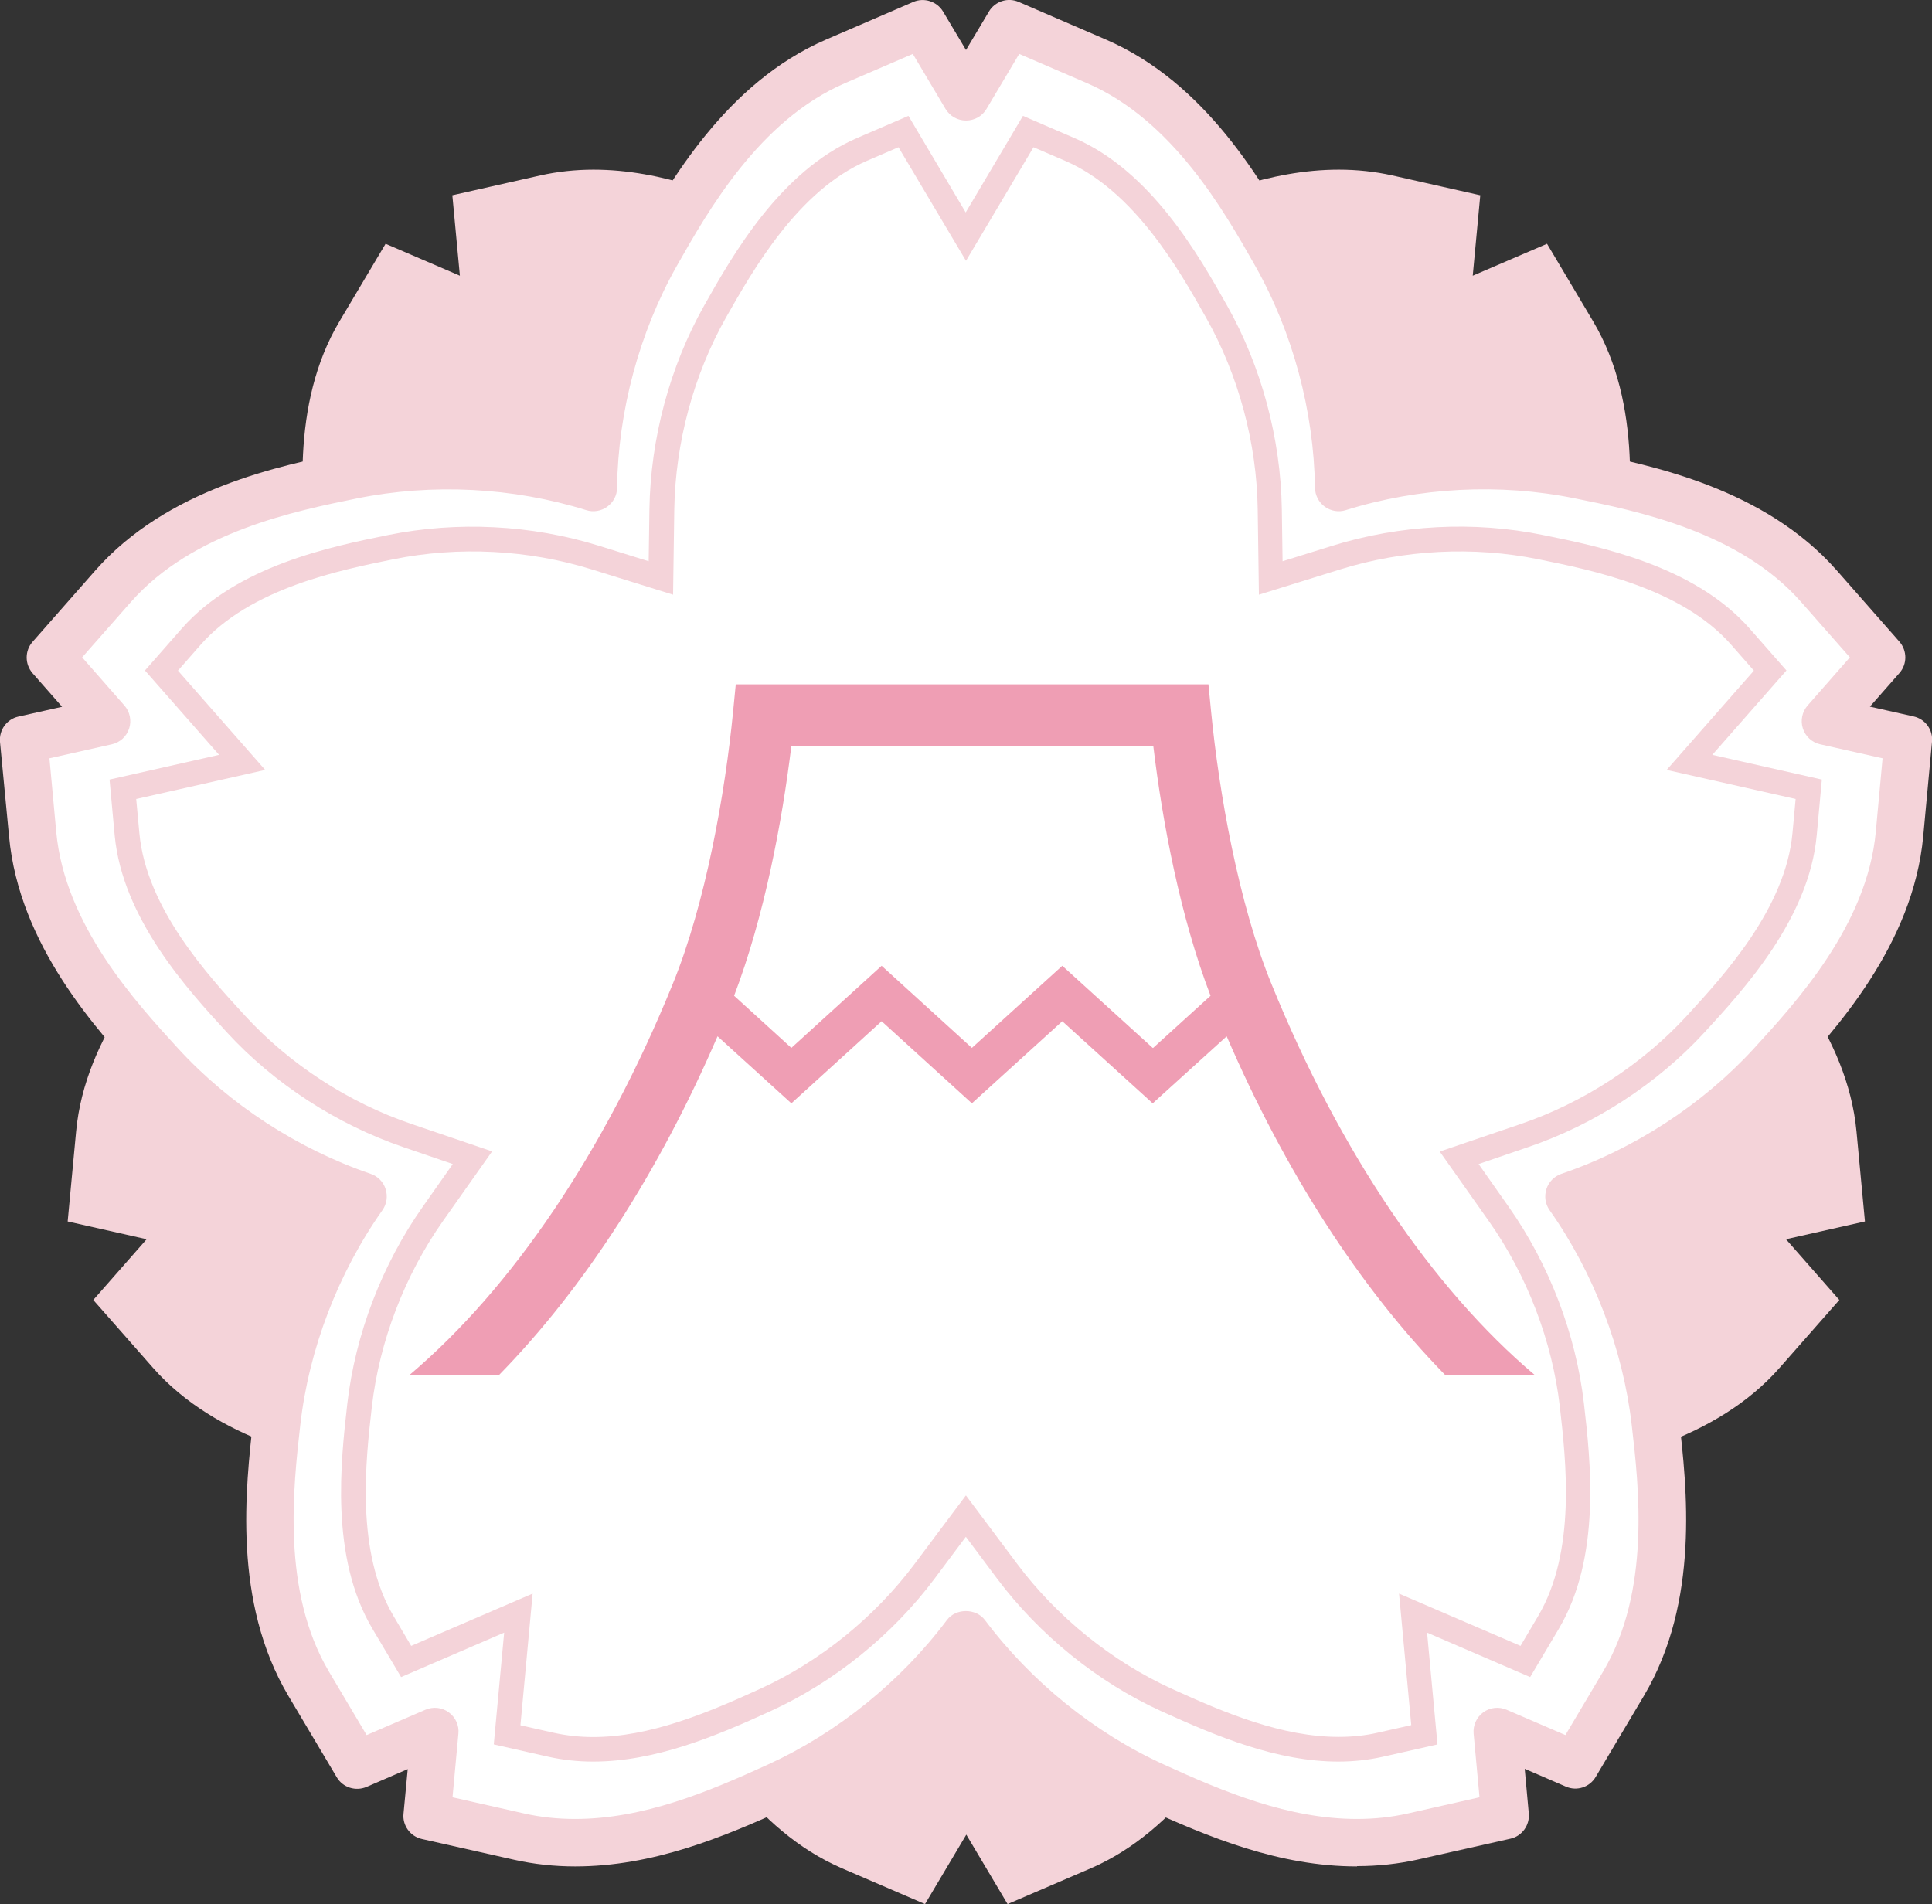 <?xml version="1.0" encoding="UTF-8"?><svg id="_圖層_2" xmlns="http://www.w3.org/2000/svg" viewBox="0 0 128.22 126.38"><rect x="0" y="0" width="128.22" height="126.38" fill="#333333" stroke="none"/><defs><style>.cls-1{fill:#fff;}.cls-2{fill:#f4d3d9;}.cls-3{fill:#ef9eb4;}</style></defs><g id="_圖層_9"><g><g><path class="cls-2" d="M39.37,11.26c4.62,0,8.88,1.77,12.86,3.59,4.64,2.12,8.82,5.5,11.89,9.61,3.07-4.1,7.25-7.49,11.89-9.61,3.97-1.81,8.24-3.59,12.85-3.59,1.21,0,2.4,.13,3.53,.38l5.85,1.32-.5,5.34,4.93-2.12,3.06,5.15c3.28,5.53,2.49,12.44,2.02,16.57-.58,5.07-2.51,10.08-5.46,14.27,4.85,1.65,9.36,4.58,12.81,8.34,2.81,3.06,7.51,8.19,8.11,14.59l.56,5.97-5.24,1.18,3.54,4.03-3.96,4.5c-4.24,4.83-11.06,6.21-15.13,7.03-1.98,.4-4.02,.61-6.07,.61-3.15,0-6.23-.47-9.19-1.39-.07,5.12-1.46,10.32-3.97,14.76-2.04,3.62-5.47,9.67-11.37,12.22l-5.51,2.37-2.74-4.61-2.74,4.61-5.5-2.37c-5.9-2.54-9.32-8.6-11.37-12.22-2.51-4.44-3.9-9.63-3.97-14.76-2.96,.92-6.04,1.39-9.19,1.39-2.05,0-4.1-.2-6.08-.61-4.07-.82-10.89-2.21-15.13-7.03l-3.96-4.5,3.54-4.03-5.24-1.18,.56-5.97c.59-6.4,5.3-11.52,8.11-14.59,3.45-3.76,7.96-6.69,12.81-8.34-2.95-4.19-4.88-9.21-5.46-14.27-.47-4.13-1.27-11.04,2.02-16.57l3.06-5.15,4.93,2.12-.5-5.34,5.85-1.32c1.13-.25,2.31-.38,3.53-.38Z"/><g><path class="cls-1" d="M90.05,122.3c-4.84,0-9.31-1.86-13.48-3.76-4.86-2.22-9.24-5.77-12.47-10.07-3.22,4.3-7.6,7.85-12.47,10.07-4.17,1.9-8.64,3.76-13.48,3.76-1.27,0-2.52-.14-3.7-.4l-6.13-1.38,.52-5.6-5.17,2.23-3.21-5.4c-3.44-5.8-2.61-13.04-2.11-17.37,.61-5.31,2.63-10.57,5.73-14.97-5.09-1.73-9.82-4.8-13.43-8.74-2.95-3.21-7.88-8.58-8.5-15.3l-.58-6.26,5.49-1.24-3.72-4.23,4.15-4.72c4.45-5.06,11.6-6.51,15.87-7.38,2.08-.42,4.22-.63,6.37-.63,3.3,0,6.53,.49,9.64,1.45,.08-5.37,1.53-10.82,4.16-15.47,2.14-3.79,5.73-10.15,11.92-12.81l5.77-2.49,2.87,4.84,2.87-4.84,5.77,2.49c6.19,2.67,9.78,9.02,11.92,12.81,2.63,4.66,4.09,10.1,4.17,15.47,3.1-.96,6.34-1.45,9.63-1.45,2.15,0,4.29,.21,6.37,.64,4.27,.86,11.42,2.31,15.87,7.38l4.15,4.72-3.72,4.23,5.49,1.24-.58,6.26c-.62,6.71-5.56,12.08-8.5,15.3-3.62,3.94-8.34,7.01-13.43,8.74,3.1,4.39,5.12,9.66,5.73,14.97,.5,4.33,1.33,11.58-2.11,17.37l-3.21,5.4-5.17-2.23,.52,5.6-6.13,1.38c-1.18,.27-2.42,.4-3.7,.4Z"/><path class="cls-2" d="M90.05,123.88h0c-5.16,0-9.81-1.93-14.13-3.9-4.46-2.04-8.59-5.19-11.81-8.98-3.22,3.79-7.35,6.94-11.81,8.98-4.32,1.97-8.97,3.9-14.13,3.9-1.39,0-2.75-.15-4.04-.44l-6.13-1.38c-.77-.17-1.3-.9-1.22-1.68l.28-2.96-2.73,1.18c-.73,.31-1.58,.04-1.98-.64l-3.21-5.4c-3.71-6.25-2.84-13.82-2.33-18.35,.56-4.88,2.28-9.78,4.89-14.02-4.6-1.89-8.88-4.85-12.19-8.46-3.08-3.36-8.24-8.98-8.91-16.22L0,49.24c-.07-.79,.45-1.51,1.22-1.68l2.9-.65-1.96-2.23c-.52-.6-.52-1.49,0-2.08l4.15-4.72c4.8-5.46,12.27-6.98,16.74-7.88,4.87-.99,10.02-.87,14.84,.31,.38-4.96,1.87-9.94,4.28-14.2,2.24-3.97,5.99-10.61,12.67-13.49L60.61,.13c.72-.31,1.57-.04,1.98,.64l1.52,2.55,1.52-2.55c.4-.68,1.25-.96,1.98-.64l5.77,2.49c6.68,2.88,10.43,9.52,12.67,13.48,2.41,4.27,3.9,9.24,4.28,14.2,4.81-1.18,9.98-1.3,14.84-.31,4.46,.9,11.94,2.42,16.74,7.88l4.15,4.72c.52,.6,.52,1.49,0,2.08l-1.96,2.23,2.9,.65c.77,.17,1.3,.89,1.22,1.68l-.58,6.26c-.67,7.24-5.83,12.86-8.91,16.22-3.31,3.61-7.59,6.57-12.19,8.46,2.61,4.24,4.33,9.14,4.89,14.01,.52,4.54,1.38,12.11-2.32,18.36l-3.21,5.4c-.4,.68-1.25,.96-1.98,.64l-2.73-1.18,.27,2.96c.07,.79-.45,1.51-1.22,1.68l-6.13,1.38c-1.29,.29-2.66,.44-4.04,.44Zm-60.02-4.59l4.78,1.08c1.07,.24,2.19,.36,3.35,.36,4.53,0,8.82-1.79,12.82-3.62,4.59-2.1,8.8-5.5,11.86-9.58,.59-.8,1.93-.8,2.53,0,3.06,4.08,7.27,7.49,11.86,9.58,4.01,1.83,8.3,3.62,12.83,3.62,1.16,0,2.28-.12,3.35-.36l4.78-1.08-.39-4.22c-.05-.55,.19-1.09,.64-1.42,.45-.33,1.04-.39,1.55-.17l3.9,1.68,2.5-4.21c3.17-5.34,2.38-12.25,1.9-16.38-.58-5.02-2.51-10.08-5.45-14.25-.29-.41-.36-.92-.21-1.4,.15-.47,.52-.85,.99-1.01,4.83-1.64,9.37-4.6,12.78-8.32,2.81-3.07,7.52-8.2,8.09-14.38l.45-4.88-4.14-.93c-.54-.12-.98-.52-1.15-1.05-.17-.53-.05-1.11,.32-1.53l2.8-3.19-3.24-3.68c-4.1-4.66-10.92-6.05-15-6.87-5-1.02-10.35-.74-15.22,.78-.47,.15-.99,.06-1.39-.23-.4-.29-.64-.76-.65-1.25-.07-5.1-1.48-10.33-3.96-14.72-2.05-3.62-5.47-9.68-11.17-12.14l-4.5-1.94-2.17,3.65c-.28,.48-.8,.77-1.36,.77s-1.07-.29-1.36-.77l-2.17-3.65-4.5,1.94c-5.7,2.46-9.12,8.52-11.17,12.14-2.48,4.4-3.89,9.62-3.96,14.72,0,.5-.25,.96-.65,1.25-.4,.29-.92,.38-1.39,.23-4.88-1.52-10.22-1.79-15.22-.78-4.08,.83-10.9,2.21-15,6.87l-3.24,3.68,2.8,3.19c.37,.42,.49,1,.32,1.53-.17,.53-.61,.93-1.15,1.05l-4.14,.93,.45,4.88c.57,6.18,5.28,11.31,8.09,14.38,3.41,3.72,7.95,6.67,12.78,8.32,.47,.16,.84,.53,.99,1.01,.15,.47,.08,.99-.21,1.4-2.94,4.17-4.88,9.23-5.45,14.24-.47,4.14-1.26,11.05,1.9,16.39l2.5,4.21,3.9-1.68c.51-.22,1.1-.16,1.55,.17,.45,.33,.7,.87,.64,1.42l-.39,4.22Z"/></g><g><path class="cls-1" d="M39.37,116.1c-.96,0-1.89-.1-2.78-.3l-2.92-.66,.75-8.08-7.45,3.21-1.53-2.58c-2.69-4.54-1.98-10.73-1.56-14.43,.51-4.47,2.24-8.98,4.86-12.7l2.62-3.72-4.31-1.47c-4.3-1.47-8.35-4.1-11.39-7.41-2.52-2.74-6.74-7.34-7.22-12.59l-.28-2.98,7.91-1.78-5.36-6.1,1.98-2.25c3.48-3.96,9.59-5.2,13.24-5.94,1.77-.36,3.58-.54,5.4-.54,2.79,0,5.54,.41,8.17,1.23l4.36,1.35,.06-4.56c.06-4.55,1.32-9.21,3.53-13.12,1.83-3.24,4.9-8.67,9.75-10.76l2.75-1.19,4.14,6.98,4.14-6.97,2.75,1.19c4.85,2.09,7.91,7.52,9.74,10.76,2.21,3.92,3.47,8.58,3.53,13.12l.06,4.56,4.36-1.35c2.63-.82,5.38-1.23,8.17-1.23,1.82,0,3.64,.18,5.4,.54,3.65,.74,9.76,1.98,13.25,5.94l1.98,2.25-5.36,6.1,7.91,1.78-.28,2.98c-.49,5.25-4.7,9.85-7.22,12.59-3.04,3.31-7.09,5.95-11.39,7.41l-4.31,1.47,2.62,3.72c2.62,3.72,4.35,8.22,4.86,12.69,.42,3.71,1.13,9.9-1.56,14.43l-1.53,2.58-7.45-3.21,.75,8.08-2.92,.66c-.88,.2-1.82,.3-2.78,.3-3.93,0-7.8-1.62-11.44-3.28-4.09-1.87-7.84-4.9-10.57-8.54l-2.73-3.65-2.73,3.65c-2.72,3.64-6.48,6.68-10.57,8.54-3.63,1.66-7.5,3.28-11.43,3.28Z"/><path class="cls-2" d="M88.84,116.92c-4.1,0-8.06-1.66-11.78-3.35-4.21-1.92-8.08-5.05-10.89-8.8l-2.07-2.77-2.07,2.77c-2.8,3.75-6.67,6.87-10.89,8.8-3.71,1.7-7.68,3.35-11.78,3.35-1.02,0-2.02-.11-2.96-.32l-3.63-.82,.69-7.42-6.84,2.95-1.9-3.2c-2.83-4.77-2.1-11.13-1.67-14.94,.53-4.61,2.31-9.25,5.01-13.08l1.99-2.83-3.27-1.12c-4.43-1.51-8.6-4.22-11.73-7.63-2.59-2.82-6.92-7.54-7.44-13.07l-.34-3.7,7.27-1.64-4.92-5.6,2.45-2.79c3.67-4.17,9.94-5.44,13.69-6.2,4.61-.93,9.51-.68,13.98,.71l3.31,1.03,.05-3.46c.07-4.68,1.36-9.48,3.64-13.52,1.88-3.34,5.04-8.91,10.14-11.11l3.41-1.47,3.8,6.41,3.8-6.41,3.41,1.47c5.1,2.2,8.25,7.78,10.13,11.11,2.28,4.04,3.57,8.84,3.64,13.52l.05,3.46,3.31-1.03c4.48-1.39,9.39-1.65,13.98-.71,3.75,.76,10.03,2.03,13.7,6.2l2.45,2.79-4.92,5.6,7.27,1.64-.34,3.7c-.51,5.53-4.85,10.25-7.44,13.07-3.13,3.41-7.3,6.13-11.73,7.63l-3.27,1.12,1.99,2.83c2.7,3.83,4.47,8.47,5,13.07,.44,3.81,1.16,10.17-1.67,14.95l-1.9,3.2-6.84-2.95,.69,7.42-3.63,.82c-.94,.21-1.93,.32-2.96,.32Zm-24.73-17.66l3.39,4.53c2.64,3.53,6.29,6.48,10.25,8.29,3.55,1.62,7.33,3.2,11.1,3.2,.9,0,1.78-.09,2.59-.28l2.22-.5-.81-8.73,8.06,3.47,1.16-1.96c2.55-4.3,1.86-10.32,1.45-13.92-.5-4.33-2.17-8.71-4.71-12.31l-3.26-4.62,5.35-1.82c4.18-1.42,8.1-3.98,11.05-7.19,2.45-2.67,6.55-7.14,7.01-12.12l.21-2.27-8.56-1.93,5.79-6.59-1.5-1.71c-3.3-3.76-9.24-4.96-12.79-5.68-4.32-.88-8.95-.64-13.16,.67l-5.4,1.68-.08-5.66c-.06-4.41-1.28-8.93-3.43-12.73-1.78-3.16-4.76-8.43-9.36-10.41l-2.09-.9-4.48,7.54-4.48-7.54-2.09,.9c-4.59,1.98-7.57,7.26-9.36,10.41-2.15,3.8-3.36,8.32-3.43,12.73l-.08,5.66-5.4-1.68c-4.21-1.31-8.83-1.55-13.17-.67-3.55,.72-9.49,1.92-12.79,5.68l-1.5,1.71,5.79,6.59-8.56,1.93,.21,2.27c.46,4.98,4.56,9.45,7.01,12.11,2.95,3.22,6.87,5.77,11.05,7.19l5.35,1.82-3.26,4.62c-2.54,3.61-4.22,7.98-4.72,12.32-.41,3.6-1.1,9.62,1.45,13.92l1.16,1.96,8.06-3.47-.81,8.74,2.22,.5c.82,.18,1.7,.28,2.6,.28,3.76,0,7.55-1.58,11.09-3.2,3.97-1.81,7.61-4.76,10.25-8.29l3.39-4.53Z"/></g></g><path class="cls-3" d="M84.4,65.35c-2.21-5.39-3.5-12.78-4.02-18.09l-.18-1.84h-31.37l-.18,1.84c-.52,5.31-1.81,12.7-4.02,18.09-4.52,11.11-10.67,20.17-17.43,25.89h5.94c5.64-5.77,10.59-13.45,14.48-22.46l4.9,4.45,5.99-5.45,5.99,5.45,6-5.45,6,5.45,4.91-4.45c3.89,9.01,8.84,16.69,14.48,22.46h5.94c-6.76-5.72-12.91-14.78-17.43-25.89Zm-7.9,4.2l-6-5.45-6,5.45-5.99-5.45-5.99,5.45-3.8-3.46c2-5.25,3.18-11.5,3.8-16.58h24.02c.61,5.09,1.79,11.33,3.8,16.58l-3.81,3.46Z"/></g></g></svg>